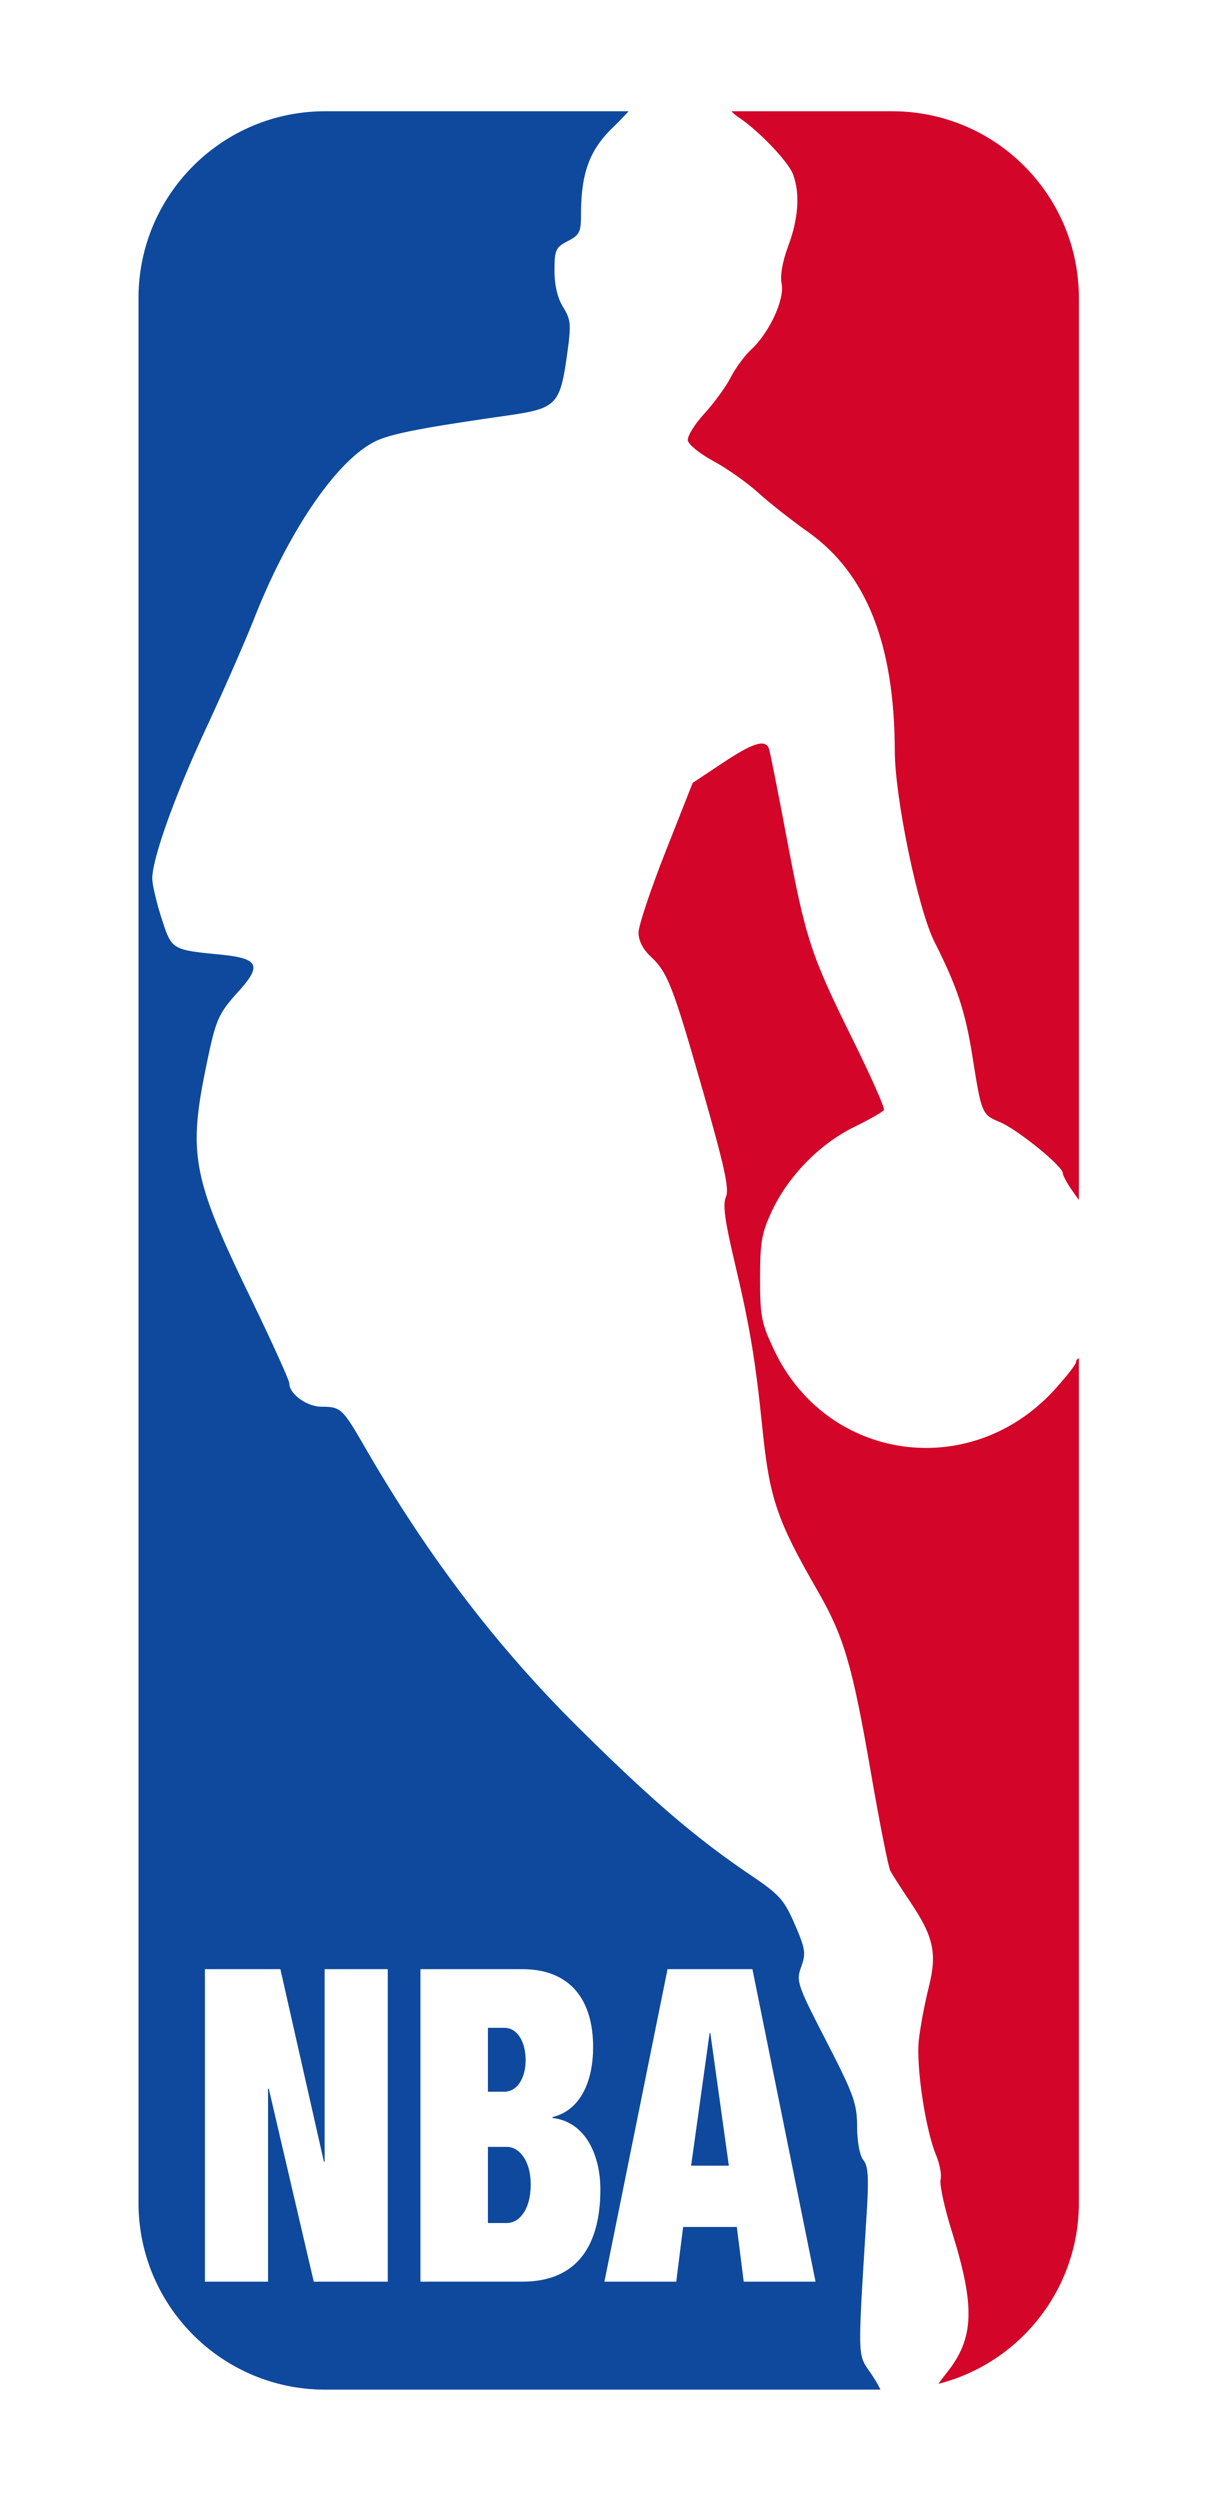 <svg viewBox="0 0 276.991 569.026" height="2500" width="1217" xmlns="http://www.w3.org/2000/svg"><path d="M0 0h276.991v569.026H0z" fill="#fff"></path><path fill="#0e499d" d="M197.43 503.7c.497-8.029.332-10.678-.754-11.985-.824-.994-1.408-4.093-1.432-7.609-.036-5.326-.751-7.315-7.006-19.461-6.674-12.965-6.913-13.673-5.727-16.952 1.105-3.06.948-4.088-1.47-9.664-2.412-5.562-3.497-6.774-9.957-11.134-12.532-8.457-22.604-17.08-39.377-33.705-18.725-18.567-34.272-38.982-48.689-63.937-5.006-8.664-5.398-9.024-9.82-9.047-3.32-.017-7.307-2.913-7.292-5.301.004-.692-4.059-9.642-9.029-19.886-12.898-26.586-14.001-32.248-10.057-51.606 2.341-11.478 2.781-12.51 7.663-17.915 5.183-5.735 4.37-7.35-4.119-8.189-11.341-1.123-11.225-1.052-13.576-8.329-1.156-3.579-2.102-7.635-2.102-9.013 0-4.567 5.186-19.02 12.316-34.325 3.868-8.306 8.828-19.633 11.021-25.171 7.803-19.708 18.568-35.466 27.26-39.901 3.475-1.773 10.229-3.106 30.328-5.989 11.188-1.605 11.976-2.418 13.583-14.014.935-6.744.842-7.801-.924-10.661-1.274-2.06-1.962-4.976-1.962-8.314 0-4.694.263-5.277 3.021-6.703 2.666-1.378 3.021-2.085 3.021-6.017 0-9.406 1.897-14.643 7.176-19.777a88.325 88.325 0 0 0 3.67-3.77H74.065c-23.482 0-42.52 19.037-42.52 42.52v433.586c0 23.482 19.037 42.521 42.52 42.521H200.55c-.427-.941-1.319-2.465-2.354-3.974-2.878-4.189-2.846-2.718-.766-36.278z"></path><path fill="#d30529" d="M203.236 25.325h-36.615c.359.427.877.886 1.507 1.299 4.528 2.966 11.396 10.111 12.492 12.994 1.649 4.341 1.278 10.107-1.05 16.333-1.338 3.574-1.901 6.772-1.523 8.656.712 3.561-2.785 11.11-6.926 14.95-1.493 1.384-3.609 4.26-4.702 6.392-1.093 2.131-3.806 5.848-6.026 8.258s-3.889 5.152-3.703 6.093c.184.942 2.826 3.053 5.871 4.692 3.047 1.639 7.606 4.855 10.135 7.147 2.527 2.292 7.63 6.312 11.339 8.933 13.327 9.421 19.722 25.53 19.788 49.848.029 10.776 5.285 36.033 9.05 43.492 5.157 10.216 7.024 15.848 8.638 26.043 2.072 13.101 2.135 13.249 6.301 14.989 3.981 1.664 14.293 10.035 14.293 11.604 0 .54 1.02 2.41 2.265 4.157l1.39 1.947V67.844c-.004-23.483-19.041-42.519-42.524-42.519zm41.886 284.716c0 .51-2.242 3.379-4.981 6.377-19.104 20.9-51.799 16.244-63.801-9.09-2.904-6.132-3.207-7.672-3.207-16.335 0-8.271.366-10.345 2.698-15.323 3.729-7.956 10.847-15.244 18.628-19.076 3.54-1.742 6.646-3.504 6.898-3.916.254-.411-2.941-7.623-7.102-16.029-9.583-19.365-10.718-22.828-15.066-45.959-1.967-10.455-3.778-19.574-4.029-20.267-.805-2.229-3.618-1.36-10.575 3.264l-6.806 4.524-6.168 15.623c-3.391 8.591-6.168 16.898-6.168 18.457 0 1.755.998 3.767 2.613 5.277 4.031 3.767 5.119 6.533 11.951 30.398 5.034 17.58 6.156 22.716 5.354 24.481-.771 1.688-.271 5.393 2.047 15.171 3.408 14.388 4.679 22.013 6.268 37.606 1.611 15.829 3.315 20.844 12.486 36.75 6.097 10.571 7.969 16.943 12.25 41.693 1.964 11.357 3.947 21.354 4.408 22.214.462.86 2.457 3.971 4.435 6.91 5.438 8.083 6.259 11.802 4.304 19.58-.894 3.553-1.904 8.906-2.246 11.896-.687 5.984 1.479 20.478 3.938 26.365.831 1.987 1.282 4.482 1.005 5.546-.279 1.064.885 6.382 2.583 11.817 5.313 16.998 5.078 24.208-1.041 31.935-1.096 1.384-1.685 2.171-2.036 2.702 18.391-4.684 31.994-21.354 31.994-41.204V309.186c-.369.137-.634.466-.634.855z"></path><path fill="#fff" d="M46.676 448.242h17.189l9.916 43.835h.166v-43.835h14.379v71.132H71.468l-10.247-43.935h-.166v43.935H46.676v-71.132zM95.768 448.242h23.223c10.991 0 16.114 7.073 16.114 17.732 0 7.571-2.728 14.347-9.255 15.939v.199c7.768.896 10.909 8.867 10.909 16.238 0 12.354-4.958 21.021-17.768 21.021H95.768v-71.129zm15.371 27.895h3.72c3.14 0 4.876-3.387 4.876-7.173 0-3.985-1.736-7.372-4.876-7.372h-3.72v14.545zm0 29.887h4.298c2.81 0 5.454-2.989 5.454-8.768 0-5.479-2.645-8.567-5.454-8.567h-4.298v17.335zM152.057 448.242h19.338l14.379 71.132H169.41l-1.57-12.453h-12.23l-1.569 12.453h-16.366l14.382-71.132zm9.75 14.545h-.164l-4.215 30.187h8.594l-4.215-30.187z"></path></svg>